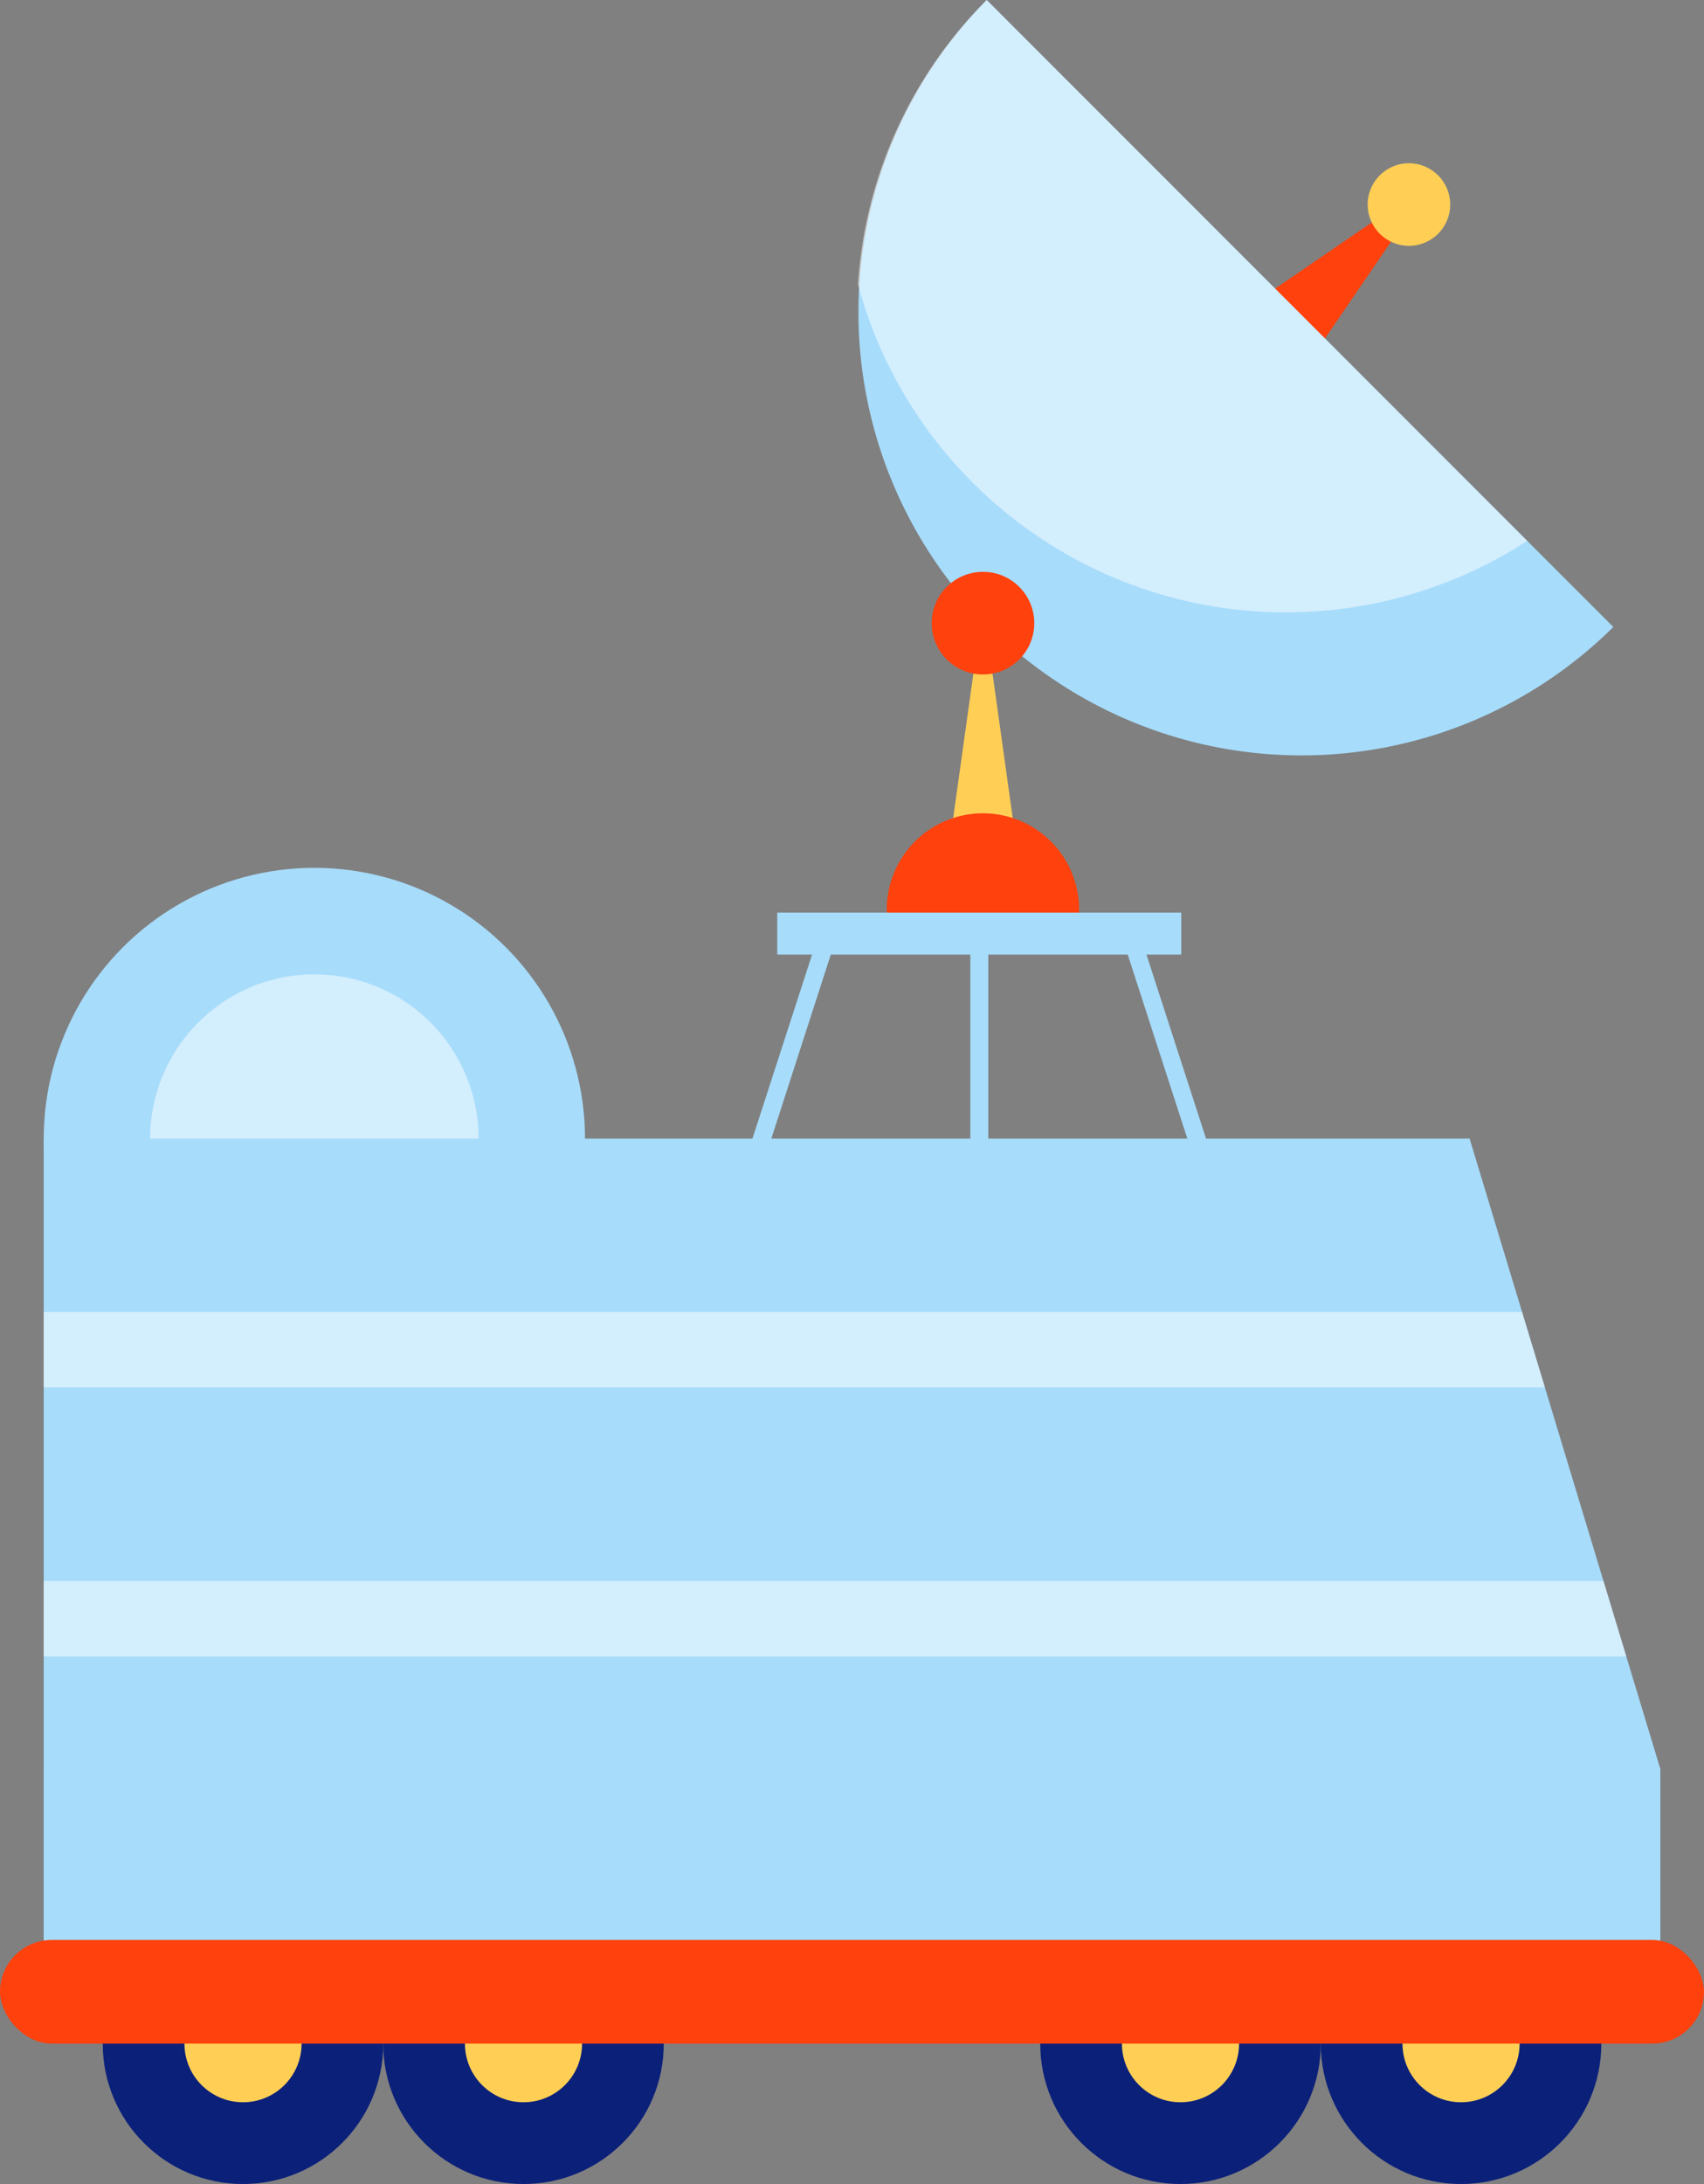   <svg xmlns="http://www.w3.org/2000/svg" viewBox="0 0 306.36 392.39">
   <rect x="0" y="0" width="306.36" height="392.39" fill="#808080" stroke="none"/>
   <g data-name="图层 2">
    <g data-name="图层 1">
     <circle cx="56.52" cy="204.58" r="48.66" style="fill:#a7dcfb">
     </circle>
     <g style="opacity:0.5">
      <circle cx="56.52" cy="204.58" r="29.53" style="fill:#fff">
      </circle>
     </g>
     <circle cx="43.69" cy="367.17" r="25.22" style="fill:#0b2079">
     </circle>
     <circle cx="43.69" cy="367.17" r="10.53" style="fill:#ffcf55">
     </circle>
     <circle cx="94.12" cy="367.17" r="25.22" style="fill:#0b2079">
     </circle>
     <circle cx="94.12" cy="367.17" r="10.53" style="fill:#ffcf55">
     </circle>
     <circle cx="212.24" cy="367.17" r="25.22" style="fill:#0b2079">
     </circle>
     <circle cx="212.24" cy="367.17" r="10.53" style="fill:#ffcf55">
     </circle>
     <circle cx="262.68" cy="367.17" r="25.22" style="fill:#0b2079">
     </circle>
     <circle cx="262.68" cy="367.17" r="10.53" style="fill:#ffcf55">
     </circle>
     <polygon points="182.45 149.64 171 149.64 175.35 118.56 178.1 118.56 182.45 149.64" style="fill:#ffcf55">
     </polygon>
     <polygon points="224.42 55.15 234.91 65.64 252.09 40.49 249.57 37.96 224.42 55.15" style="fill:#ff410d">
     </polygon>
     <path d="M177.4,0A79.66,79.66,0,0,0,290.06,112.65Z" style="fill:#a7dcfb">
     </path>
     <g style="opacity:0.5">
      <path d="M174.85,86.69a79.37,79.37,0,0,1-20.6-35.62A79.37,79.37,0,0,1,177.4,0l97.18,97.18A79.68,79.68,0,0,1,174.85,86.69Z" style="fill:#fff">
      </path>
     </g>
     <circle cx="253.31" cy="36.75" r="7.42" style="fill:#ffcf55">
     </circle>
     <circle cx="176.73" cy="111.96" r="9.22" style="fill:#ff410d">
     </circle>
     <path d="M159.44,164A17.29,17.29,0,1,1,194,164Z" style="fill:#ff410d">
     </path>
     <rect x="139.74" y="163.96" width="72.64" height="7.54" style="fill:#a7dcfb">
     </rect>
     <path d="M177.66,214H132.22l15.52-47.86h29.92Zm-41-3.2h37.83V169.33H150.07Z" style="fill:#a7dcfb">
     </path>
     <path d="M219.89,214H174.46V166.13h29.92Zm-42.23-3.2h37.83l-13.44-41.46H177.66Z" style="fill:#a7dcfb">
     </path>
     <polygon points="298.5 317.79 7.86 317.79 7.86 204.57 264.22 204.57 298.5 317.79" style="fill:#a7dcfb">
     </polygon>
     <rect x="7.86" y="317.72" width="290.65" height="37.86" style="fill:#a7dcfb">
     </rect>
     <rect y="348.54" width="306.36" height="18.63" rx="9.32" style="fill:#ff410d">
     </rect>
     <g style="opacity:0.5">
      <path d="M273.65,235.72H7.86v13.55h269.9Zm14.64,48.33H7.86V297.6H292.39Z" style="fill:#fff">
      </path>
     </g>
    </g>
   </g>
  </svg>
